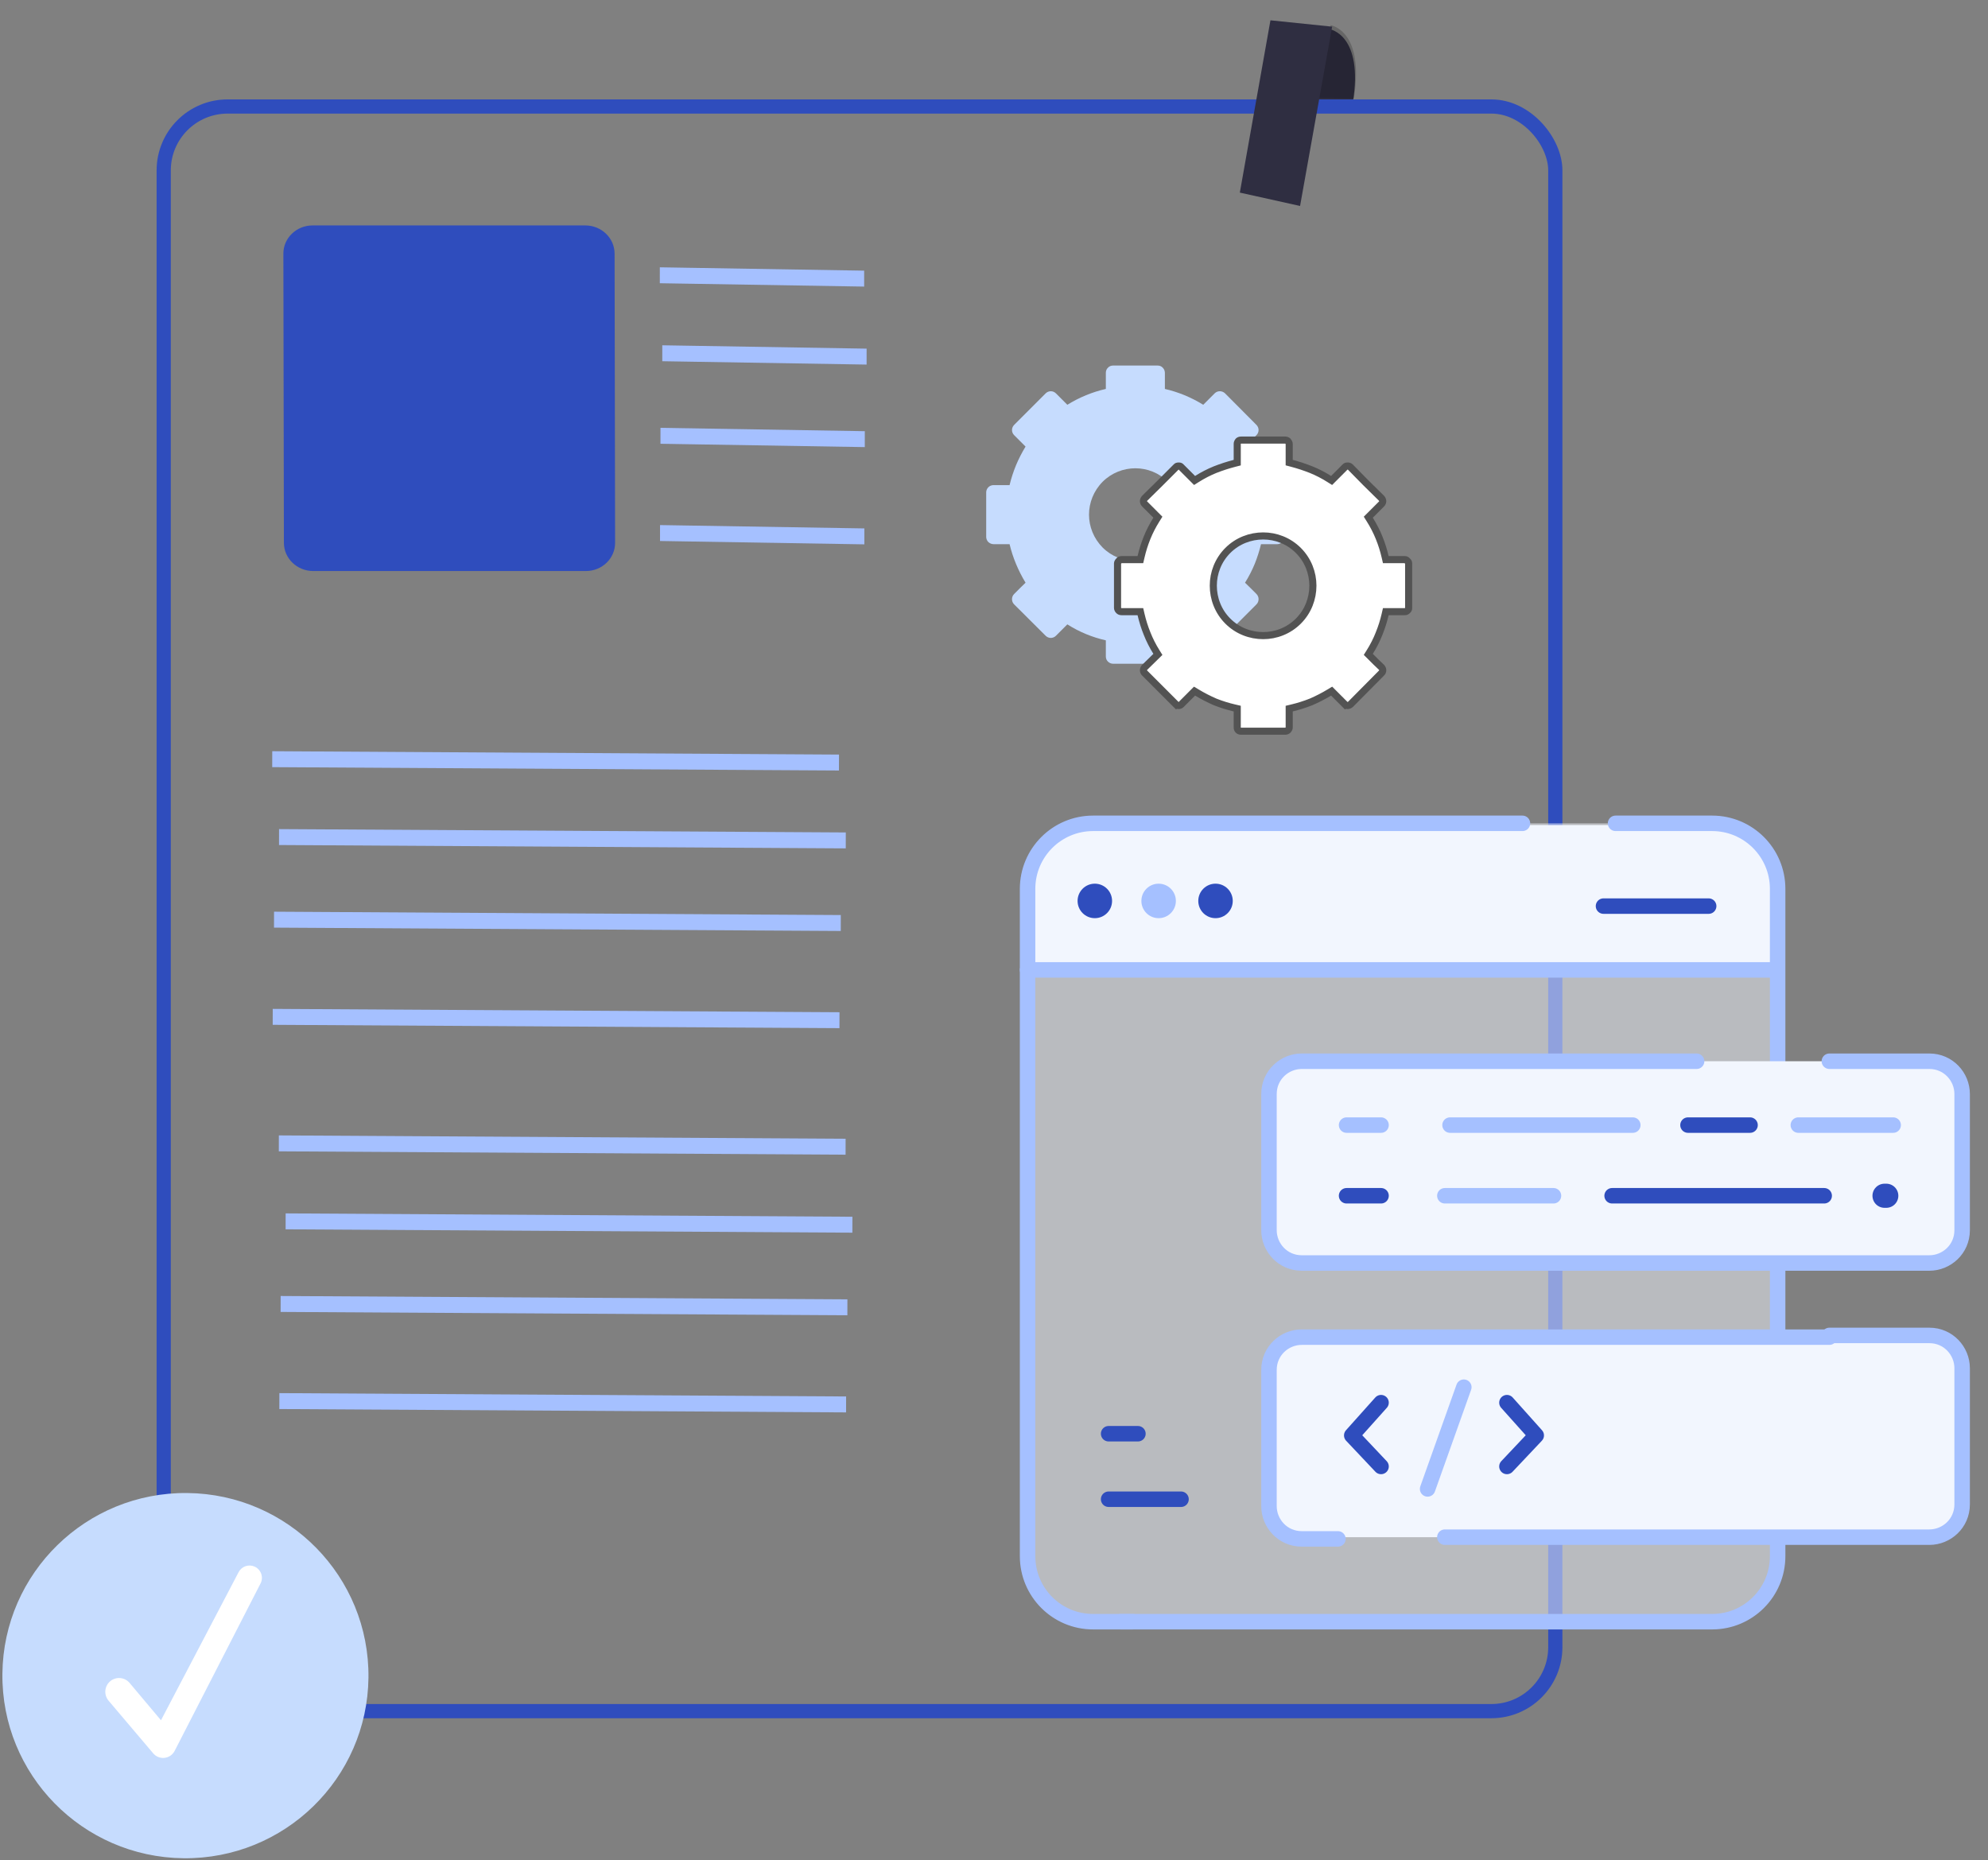 <svg width="140" height="131" viewBox="0 0 140 131" fill="none" xmlns="http://www.w3.org/2000/svg">
<rect x="0" y="0" width="140" height="131" fill="#808080" stroke="none"/>
<path fill-rule="evenodd" clip-rule="evenodd" d="M90.299 34.313C90.39 34.403 90.45 34.534 90.45 34.675V37.81C90.45 37.95 90.39 38.081 90.299 38.171C90.209 38.262 90.079 38.322 89.938 38.322H88.803C88.689 38.798 88.542 39.26 88.361 39.709C88.174 40.164 87.946 40.606 87.678 41.035L88.08 41.427L88.482 41.829C88.582 41.929 88.632 42.06 88.632 42.191C88.632 42.331 88.582 42.462 88.482 42.562L86.272 44.773C86.172 44.873 86.031 44.923 85.901 44.923C85.77 44.923 85.64 44.873 85.539 44.773L85.137 44.371L84.736 43.969C84.314 44.237 83.875 44.465 83.42 44.652C82.965 44.84 82.503 44.987 82.034 45.094V46.23C82.034 46.37 81.974 46.501 81.883 46.592C81.793 46.682 81.662 46.742 81.522 46.742H78.388C78.248 46.742 78.117 46.682 78.027 46.592C77.927 46.501 77.876 46.37 77.876 46.23V45.094C77.401 44.987 76.936 44.84 76.48 44.652C76.025 44.465 75.587 44.237 75.165 43.969L74.361 44.773C74.261 44.873 74.13 44.923 74 44.923C73.869 44.923 73.739 44.873 73.638 44.773L71.419 42.562C71.318 42.462 71.268 42.331 71.268 42.191C71.268 42.06 71.318 41.929 71.419 41.829L71.82 41.427L72.222 41.035C71.961 40.606 71.737 40.164 71.549 39.709C71.362 39.26 71.211 38.798 71.097 38.322H69.972C69.832 38.322 69.701 38.262 69.601 38.171C69.51 38.081 69.45 37.95 69.45 37.81V34.675C69.45 34.534 69.51 34.403 69.601 34.313C69.701 34.212 69.832 34.162 69.972 34.162H71.097C71.211 33.687 71.362 33.221 71.549 32.766C71.737 32.317 71.961 31.878 72.222 31.449L71.82 31.047L71.419 30.645C71.318 30.545 71.268 30.414 71.268 30.284C71.268 30.153 71.318 30.023 71.419 29.922L73.638 27.701C73.739 27.601 73.869 27.551 74 27.551C74.13 27.551 74.261 27.601 74.361 27.701L74.763 28.103L75.165 28.505C75.587 28.244 76.025 28.02 76.48 27.832C76.936 27.645 77.401 27.497 77.876 27.39V26.255C77.876 26.114 77.927 25.983 78.027 25.893C78.117 25.792 78.248 25.742 78.388 25.742H81.522C81.662 25.742 81.793 25.792 81.883 25.893C81.974 25.983 82.034 26.114 82.034 26.255V27.39C82.503 27.497 82.965 27.645 83.42 27.832C83.875 28.02 84.314 28.244 84.736 28.505L85.137 28.103L85.539 27.701C85.64 27.601 85.77 27.551 85.901 27.551C86.031 27.551 86.172 27.601 86.272 27.701L88.482 29.922C88.582 30.023 88.632 30.153 88.632 30.284C88.632 30.414 88.582 30.545 88.482 30.645L87.678 31.449C87.946 31.878 88.174 32.317 88.361 32.766C88.542 33.221 88.689 33.687 88.803 34.162H89.938C90.079 34.162 90.209 34.212 90.299 34.313ZM83.219 36.242C83.219 35.408 82.898 34.574 82.255 33.931C81.622 33.298 80.789 32.977 79.955 32.977C79.122 32.977 78.278 33.298 77.645 33.931C77.013 34.574 76.691 35.408 76.691 36.242C76.691 37.076 77.013 37.91 77.645 38.553C78.278 39.186 79.122 39.508 79.955 39.508C80.789 39.508 81.622 39.186 82.255 38.553C82.898 37.91 83.219 37.076 83.219 36.242Z" fill="#C6DCFE"/>
<path d="M99.094 39.485L99.108 39.502L99.126 39.517C99.177 39.559 99.2 39.616 99.2 39.672V42.813C99.2 42.892 99.173 42.947 99.126 42.986L99.117 42.993L99.109 43.001C99.063 43.047 98.998 43.074 98.939 43.074H98.356H97.79H97.591L97.546 43.268C97.44 43.73 97.298 44.18 97.12 44.618L97.12 44.62C96.943 45.068 96.725 45.499 96.465 45.912L96.359 46.081L96.5 46.221L96.901 46.623L96.901 46.623L96.906 46.627L97.296 47C97.353 47.072 97.376 47.142 97.376 47.195C97.376 47.277 97.346 47.341 97.303 47.384L97.302 47.385L95.104 49.603C95.031 49.661 94.961 49.684 94.907 49.684C94.826 49.684 94.762 49.654 94.719 49.612L94.542 49.788L94.719 49.612L93.916 48.808L93.778 48.67L93.611 48.77C93.196 49.02 92.769 49.239 92.33 49.429C91.88 49.607 91.43 49.749 90.982 49.855L90.789 49.901V50.099V51.231C90.789 51.292 90.758 51.36 90.698 51.419C90.655 51.462 90.592 51.492 90.51 51.492H87.39C87.308 51.492 87.245 51.462 87.202 51.419C87.159 51.377 87.129 51.313 87.129 51.231V50.099V49.9L86.936 49.855C86.475 49.749 86.02 49.607 85.57 49.429C85.132 49.239 84.705 49.02 84.29 48.77L84.122 48.67L83.984 48.808L83.583 49.21L83.181 49.612C83.135 49.658 83.07 49.684 83.011 49.684C82.93 49.684 82.866 49.654 82.823 49.612L82.647 49.788L82.823 49.612L81.71 48.498L80.597 47.384C80.555 47.341 80.525 47.277 80.525 47.195C80.525 47.141 80.548 47.072 80.606 46.999L81.398 46.224L81.542 46.083L81.435 45.912C81.176 45.499 80.958 45.068 80.781 44.62L80.781 44.62L80.78 44.618C80.603 44.18 80.461 43.73 80.354 43.268L80.309 43.074H80.111H78.979C78.898 43.074 78.834 43.044 78.791 43.001C78.732 42.941 78.7 42.874 78.7 42.813V39.672C78.7 39.633 78.727 39.566 78.791 39.502L78.799 39.493L78.806 39.485C78.846 39.438 78.9 39.41 78.979 39.41H80.111H80.309L80.354 39.217C80.461 38.755 80.603 38.305 80.78 37.867C80.957 37.43 81.175 37.005 81.435 36.591L81.541 36.422L81.4 36.281L80.999 35.879L80.999 35.879L80.597 35.478C80.597 35.478 80.597 35.478 80.597 35.478C80.558 35.438 80.525 35.358 80.525 35.289C80.525 35.235 80.548 35.165 80.606 35.093L81.709 34.006L81.709 34.006L81.71 34.005L82.823 32.891L82.831 32.883L82.839 32.874C82.865 32.843 82.906 32.818 83.011 32.818C83.093 32.818 83.138 32.84 83.166 32.874L83.173 32.883L83.181 32.891L83.984 33.695L84.125 33.836L84.294 33.73C84.707 33.469 85.132 33.251 85.567 33.074C86.02 32.896 86.478 32.747 86.942 32.628L87.129 32.58V32.386V31.253C87.129 31.2 87.152 31.13 87.21 31.058C87.252 31.019 87.313 30.992 87.39 30.992H90.51C90.587 30.992 90.648 31.019 90.691 31.058C90.765 31.149 90.789 31.216 90.789 31.253V32.386V32.578L90.976 32.627C91.427 32.746 91.88 32.895 92.333 33.074C92.769 33.251 93.193 33.469 93.606 33.73L93.775 33.836L93.916 33.695L94.719 32.891L94.727 32.883L94.734 32.874C94.76 32.843 94.802 32.818 94.907 32.818C94.983 32.818 95.041 32.837 95.095 32.891C95.095 32.891 95.095 32.891 95.095 32.891L96.189 34.004L96.189 34.004L96.191 34.006L97.295 35.093C97.353 35.165 97.376 35.235 97.376 35.289C97.376 35.358 97.343 35.438 97.303 35.478L96.5 36.281L96.359 36.422L96.465 36.591C96.725 37.005 96.944 37.43 97.12 37.867C97.298 38.305 97.44 38.755 97.546 39.217L97.591 39.41H97.79H98.939C98.995 39.41 99.052 39.434 99.094 39.485ZM92.457 41.242C92.457 40.358 92.123 39.453 91.435 38.765C90.747 38.076 89.843 37.742 88.959 37.742C88.058 37.742 87.154 38.075 86.465 38.765C85.777 39.453 85.444 40.358 85.444 41.242C85.444 42.144 85.777 43.049 86.465 43.738C87.154 44.427 88.058 44.761 88.959 44.761C89.843 44.761 90.747 44.427 91.435 43.738C92.124 43.049 92.457 42.144 92.457 41.242Z" fill="white" stroke="#535353" stroke-width="0.5"/>
<path d="M93.633 2.056C93.633 2.056 96.049 2.407 95.269 7.223L92.721 7.176L93.633 2.056Z" fill="#2F2E41"/>
<path opacity="0.2" d="M93.705 1.774C93.705 1.774 96.121 2.126 95.34 6.941L92.793 6.894L93.705 1.774Z" fill="black"/>
<path d="M41.217 15.875L22.013 15.875C20.875 15.875 19.954 16.764 19.956 17.861L19.993 38.227C19.995 39.324 20.919 40.213 22.056 40.213L41.261 40.213C42.399 40.213 43.319 39.324 43.317 38.227L43.281 17.861C43.279 16.764 42.355 15.875 41.217 15.875Z" fill="#2F4DBD"/>
<path d="M60.856 19.06L46.467 18.824L46.466 19.946L60.856 20.182L60.856 19.06Z" fill="#A5C0FF"/>
<path d="M61.029 24.552L46.64 24.316L46.639 25.438L61.028 25.674L61.029 24.552Z" fill="#A5C0FF"/>
<path d="M60.902 30.365L46.513 30.129L46.512 31.251L60.901 31.486L60.902 30.365Z" fill="#A5C0FF"/>
<path d="M60.871 37.212L46.482 36.977L46.481 38.098L60.87 38.334L60.871 37.212Z" fill="#A5C0FF"/>
<path d="M59.085 53.138L19.173 52.902L19.17 54.024L59.082 54.26L59.085 53.138Z" fill="#A5C0FF"/>
<path d="M59.563 58.622L19.651 58.387L19.649 59.508L59.561 59.744L59.563 58.622Z" fill="#A5C0FF"/>
<path d="M59.211 64.439L19.299 64.203L19.296 65.325L59.209 65.561L59.211 64.439Z" fill="#A5C0FF"/>
<path d="M59.119 71.283L19.207 71.047L19.204 72.169L59.117 72.404L59.119 71.283Z" fill="#A5C0FF"/>
<path d="M59.55 80.193L19.638 79.957L19.635 81.079L59.548 81.315L59.55 80.193Z" fill="#A5C0FF"/>
<path d="M60.029 85.685L20.116 85.449L20.114 86.571L60.026 86.807L60.029 85.685Z" fill="#A5C0FF"/>
<path d="M59.676 91.501L19.764 91.266L19.762 92.388L59.674 92.623L59.676 91.501Z" fill="#A5C0FF"/>
<path d="M59.586 98.341L19.674 98.106L19.671 99.227L59.583 99.463L59.586 98.341Z" fill="#A5C0FF"/>
<rect x="11.529" y="7.5" width="98" height="113" rx="4.5" stroke="#2F4DBD"/>
<path d="M12.918 130.86C20.037 130.937 25.87 125.243 25.948 118.141C26.025 111.038 20.317 105.218 13.198 105.141C6.08 105.063 0.246 110.757 0.169 117.86C0.091 124.962 5.8 130.782 12.918 130.86Z" fill="#C6DCFE"/>
<path d="M11.337 121.144L9.128 118.516C8.965 118.321 8.73 118.198 8.476 118.173C8.222 118.149 7.969 118.225 7.771 118.386C7.672 118.468 7.589 118.568 7.529 118.681C7.469 118.795 7.431 118.919 7.42 119.047C7.408 119.175 7.421 119.304 7.46 119.426C7.498 119.549 7.561 119.663 7.643 119.761L10.787 123.471C10.884 123.587 11.008 123.676 11.148 123.732C11.288 123.788 11.44 123.808 11.589 123.791C11.739 123.774 11.882 123.72 12.006 123.634C12.13 123.549 12.231 123.434 12.299 123.3L18.339 111.528C18.396 111.423 18.431 111.307 18.441 111.187C18.451 111.068 18.436 110.947 18.397 110.834C18.358 110.72 18.296 110.616 18.215 110.528C18.133 110.439 18.035 110.369 17.924 110.32C17.723 110.231 17.494 110.222 17.286 110.295C17.077 110.369 16.905 110.518 16.803 110.714L11.337 121.144Z" fill="white"/>
<path d="M87.312 13.563L91.554 14.504L93.813 1.878L89.468 1.43L87.312 13.563Z" fill="#2F2E41"/>
<g clip-path="url(#clip0_2313_7684)">
<path opacity="0.5" d="M120.572 114.202H76.858C74.308 114.202 72.243 112.138 72.243 109.588V62.595C72.243 60.045 74.308 57.98 76.858 57.98H120.572C123.122 57.98 125.186 60.045 125.186 62.595V109.709C125.065 112.138 123.122 114.202 120.572 114.202Z" fill="#F2F6FE"/>
<path d="M125.065 68.302H72.365V61.623C72.365 59.68 73.943 58.102 76.007 58.102H121.422C123.486 58.102 125.065 59.68 125.065 61.623V68.302Z" fill="#F2F6FE"/>
<path d="M72.365 68.301H125.065" stroke="#A5C0FF" stroke-width="1.09" stroke-linecap="round" stroke-linejoin="round"/>
<path d="M112.922 63.809H120.329" stroke="#2F4DBD" stroke-width="1.09" stroke-linecap="round" stroke-linejoin="round"/>
<path d="M113.772 57.98H120.572C123.122 57.98 125.186 60.045 125.186 62.595V109.588C125.186 112.138 123.122 114.202 120.572 114.202H78.922" stroke="#A5C0FF" stroke-width="1.09" stroke-linecap="round" stroke-linejoin="round"/>
<path d="M79.772 114.202H76.979C74.429 114.202 72.365 112.138 72.365 109.588V62.595C72.365 60.045 74.429 57.98 76.979 57.98H107.215" stroke="#A5C0FF" stroke-width="1.09" stroke-linecap="round" stroke-linejoin="round"/>
<path d="M128.829 94.043H135.872C137.207 94.043 138.179 95.136 138.179 96.35V105.943C138.179 107.279 137.086 108.25 135.872 108.25H91.672C90.336 108.25 89.365 107.157 89.365 105.943V96.35C89.365 95.014 90.457 94.043 91.672 94.043H119.479" fill="#F2F6FE"/>
<path d="M94.222 108.371H91.672C90.336 108.371 89.365 107.278 89.365 106.064V96.471C89.365 95.135 90.457 94.164 91.672 94.164H128.829" stroke="#A5C0FF" stroke-width="1.09" stroke-linecap="round" stroke-linejoin="round"/>
<path d="M128.829 94.043H135.872C137.207 94.043 138.179 95.136 138.179 96.35V105.943C138.179 107.279 137.086 108.25 135.872 108.25H101.75" stroke="#A5C0FF" stroke-width="1.09" stroke-linecap="round" stroke-linejoin="round"/>
<path d="M77.1 64.659C77.771 64.659 78.315 64.115 78.315 63.445C78.315 62.774 77.771 62.23 77.1 62.23C76.43 62.23 75.886 62.774 75.886 63.445C75.886 64.115 76.43 64.659 77.1 64.659Z" fill="#2F4DBD"/>
<path d="M128.829 74.734H135.872C137.207 74.734 138.179 75.827 138.179 77.041V86.634C138.179 87.97 137.086 88.942 135.872 88.942H91.672C90.336 88.942 89.365 87.849 89.365 86.634V77.041C89.365 75.706 90.457 74.734 91.672 74.734H119.479" fill="#F2F6FE"/>
<path d="M81.593 64.659C82.264 64.659 82.808 64.115 82.808 63.445C82.808 62.774 82.264 62.23 81.593 62.23C80.923 62.23 80.379 62.774 80.379 63.445C80.379 64.115 80.923 64.659 81.593 64.659Z" fill="#A5C0FF"/>
<path d="M85.6 64.659C86.271 64.659 86.814 64.115 86.814 63.445C86.814 62.774 86.271 62.23 85.6 62.23C84.93 62.23 84.386 62.774 84.386 63.445C84.386 64.115 84.93 64.659 85.6 64.659Z" fill="#2F4DBD"/>
<path d="M128.829 74.734H135.872C137.207 74.734 138.179 75.827 138.179 77.041V86.634C138.179 87.97 137.086 88.942 135.872 88.942H91.672C90.336 88.942 89.365 87.849 89.365 86.634V77.041C89.365 75.706 90.457 74.734 91.672 74.734H119.479" stroke="#A5C0FF" stroke-width="1.09" stroke-linecap="round" stroke-linejoin="round"/>
<path d="M97.257 98.777L95.193 101.084L97.257 103.27" stroke="#2F4DBD" stroke-width="1.09" stroke-linecap="round" stroke-linejoin="round"/>
<path d="M106.122 98.777L108.186 101.084L106.122 103.27" stroke="#2F4DBD" stroke-width="1.09" stroke-linecap="round" stroke-linejoin="round"/>
<path d="M103.086 97.688L100.536 104.852" stroke="#A5C0FF" stroke-width="1.09" stroke-linecap="round" stroke-linejoin="round"/>
<path d="M94.829 79.231H97.257" stroke="#A5C0FF" stroke-width="1.09" stroke-linecap="round" stroke-linejoin="round"/>
<path d="M78.072 105.578H83.171" stroke="#2F4DBD" stroke-width="1.09" stroke-linecap="round" stroke-linejoin="round"/>
<path d="M78.072 100.965H80.136" stroke="#2F4DBD" stroke-width="1.09" stroke-linecap="round" stroke-linejoin="round"/>
<path d="M102.115 79.231H114.986" stroke="#A5C0FF" stroke-width="1.09" stroke-linecap="round" stroke-linejoin="round"/>
<path d="M118.872 79.231H123.243" stroke="#2F4DBD" stroke-width="1.09" stroke-linecap="round" stroke-linejoin="round"/>
<path d="M126.643 79.231H133.322" stroke="#A5C0FF" stroke-width="1.09" stroke-linecap="round" stroke-linejoin="round"/>
<path d="M94.829 84.207H97.257" stroke="#2F4DBD" stroke-width="1.09" stroke-linecap="round" stroke-linejoin="round"/>
<path d="M101.75 84.207H109.4" stroke="#A5C0FF" stroke-width="1.09" stroke-linecap="round" stroke-linejoin="round"/>
<path d="M113.529 84.207H128.464" stroke="#2F4DBD" stroke-width="1.09" stroke-linecap="round" stroke-linejoin="round"/>
<path d="M132.714 84.207H132.836" stroke="#2F4DBD" stroke-width="1.7" stroke-linecap="round" stroke-linejoin="round"/>
</g>
<defs>
<clipPath id="clip0_2313_7684">
<rect width="68" height="68" fill="white" transform="translate(71.029 53)"/>
</clipPath>
</defs>
</svg>

